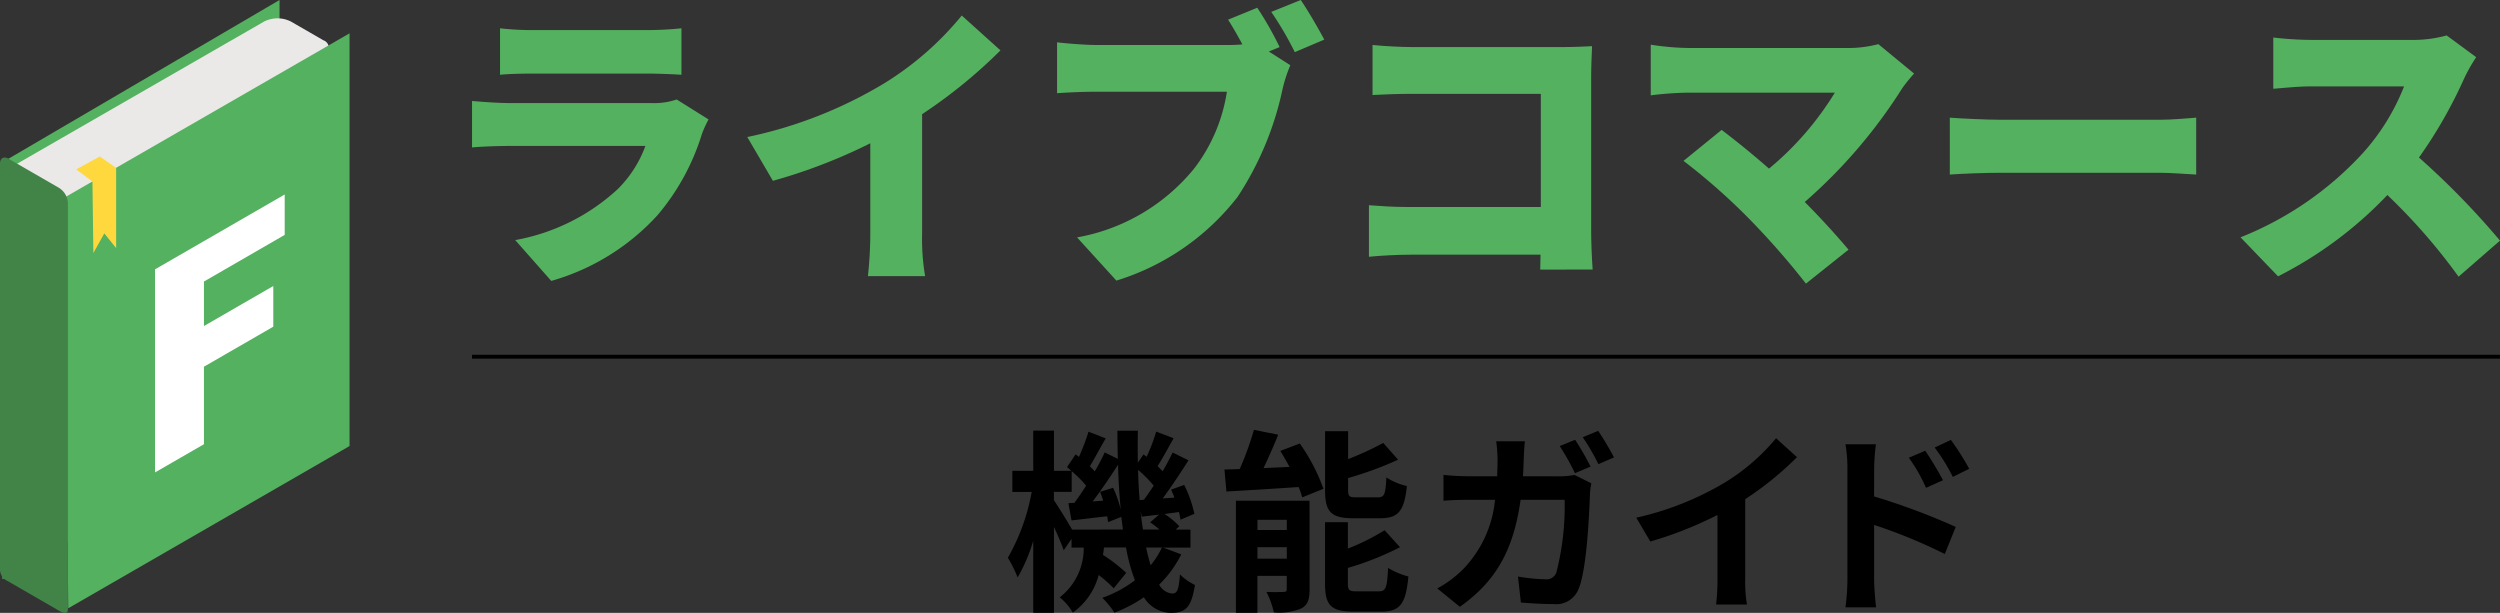 <svg xmlns="http://www.w3.org/2000/svg" xmlns:xlink="http://www.w3.org/1999/xlink" width="195.957" height="48.039" viewBox="0 0 195.957 48.039">
  <rect x="0" y="0" width="195.957" height="48.039" fill="#333333" stroke="none"/>
  <defs>
    <clipPath id="clip-path">
      <rect id="長方形_7695" data-name="長方形 7695" width="158.958" height="22.229" fill="#54b15f"/>
    </clipPath>
  </defs>
  <g id="グループ_12490" data-name="グループ 12490" transform="translate(-348.001 -20.696)">
    <g id="グループ_10439" data-name="グループ 10439" transform="translate(224.561 3.073)">
      <path id="パス_8505" data-name="パス 8505" d="M329.5,117.5a8.836,8.836,0,0,1-1.729,2.372,1.285,1.285,0,0,0,1.025.7c.383,0,.521-.29.6-1.5a4.36,4.36,0,0,0,1.178.827c-.276,1.729-.7,2.188-1.9,2.188a2.523,2.523,0,0,1-2.1-1.224,11.064,11.064,0,0,1-2.311,1.209,6.741,6.741,0,0,0-.949-1.163,9.5,9.5,0,0,0,2.556-1.377,14.063,14.063,0,0,1-.7-2.571h-1.729c-.016.2-.046.4-.077.582a12.209,12.209,0,0,1,1.821,1.408l-.979,1.209a9.628,9.628,0,0,0-1.178-1.04A5.231,5.231,0,0,1,321,122.064a4.21,4.21,0,0,0-1.025-1.193,4.876,4.876,0,0,0,1.883-3.9H320.9v-.689l-.612.9c-.153-.459-.459-1.163-.765-1.837v6.734H317.9v-5.647a13.112,13.112,0,0,1-1.224,2.877,10.425,10.425,0,0,0-.765-1.546,16.1,16.1,0,0,0,1.867-5.158h-1.515v-1.653H317.9V107.8h1.623v3.152h1.362c-.107-.107-.23-.2-.337-.291l.674-1,.26.2a17.083,17.083,0,0,0,.75-1.974l1.347.521c-.429.735-.872,1.576-1.24,2.188.137.138.275.276.383.4.306-.52.566-1.025.781-1.484l1.025.5c-.015-.719-.031-1.454-.031-2.2H326.1c-.015.857-.015,1.684,0,2.5l.444-.643.245.184a15.114,15.114,0,0,0,.75-1.974l1.362.52c-.429.765-.872,1.591-1.255,2.188l.4.4c.291-.5.566-1.025.781-1.469l1.24.612c-.612.964-1.347,2.081-2.02,2.984l.918-.061c-.077-.214-.169-.429-.26-.627l1.025-.367a9.373,9.373,0,0,1,.8,2.265l-1.087.459a6.029,6.029,0,0,0-.122-.6l-1.133.153a5.984,5.984,0,0,1,1.163.964l-.291.26h1.163v1.408h-2.143Zm-4.576-1.944c-.031-.321-.077-.658-.123-.994l-1.04.413c-.015-.137-.031-.29-.062-.459-.994.107-1.944.23-2.8.321l-.245-1.347.474-.031c.291-.4.612-.857.918-1.347a9.907,9.907,0,0,0-1.133-1.133V112.6h-1.392v.658c.321.474,1.055,1.653,1.423,2.3Zm-.765-3.275a9.121,9.121,0,0,1,.6,1.714c-.107-1.117-.184-2.3-.214-3.52-.612.949-1.332,2.02-1.99,2.877l.826-.061c-.077-.245-.153-.474-.245-.689Zm2.418.934c.245-.321.5-.7.765-1.1a10.3,10.3,0,0,0-1.224-1.239c.015.826.062,1.607.123,2.372Zm1.224,2.341a8.483,8.483,0,0,0-.735-.566l.689-.6c-.475.046-.919.107-1.347.153l-.092-.429c.046.5.107.979.184,1.438Zm-1.056,1.408c.107.5.23.979.352,1.393a6.319,6.319,0,0,0,.888-1.393Z" transform="translate(-113.471 -56.425)"/>
      <path id="パス_8506" data-name="パス 8506" d="M371.727,108.692a14.956,14.956,0,0,1,1.852,3.55l-1.668.673a5.69,5.69,0,0,0-.275-.811c-2.02.138-4.1.26-5.663.352l-.153-1.729c.367,0,.765-.015,1.194-.031a24.177,24.177,0,0,0,1.117-3.076l1.9.382c-.352.888-.765,1.806-1.148,2.617l2.036-.092c-.23-.429-.475-.857-.72-1.255Zm.765,11.432c0,.8-.153,1.24-.658,1.5a4.539,4.539,0,0,1-2.142.306,6.724,6.724,0,0,0-.582-1.607,12.632,12.632,0,0,0,1.347,0c.184,0,.245-.046.245-.23v-1.025h-2.3v2.893h-1.684v-8.785h5.77Zm-4.086-4.652h2.3v-.8h-2.3Zm2.3,1.346h-2.3v.9h2.3Zm5.219-2.265c-1.791,0-2.219-.536-2.219-2.219v-4.606h1.806v2.188a23.844,23.844,0,0,0,2.754-1.27l1.163,1.316a28.075,28.075,0,0,1-3.918,1.439v.9c0,.551.092.612.673.612h1.668c.49,0,.6-.23.658-1.561a5.037,5.037,0,0,0,1.607.673c-.2,1.959-.673,2.525-2.081,2.525Zm2.02,5.724c.52,0,.627-.29.7-1.836a5.664,5.664,0,0,0,1.592.673c-.2,2.158-.658,2.755-2.127,2.755h-2.173c-1.79,0-2.234-.52-2.234-2.2v-4.806h1.791v2.066a17.379,17.379,0,0,0,2.877-1.439l1.209,1.331a23.164,23.164,0,0,1-4.086,1.623v1.224c0,.536.107.612.7.612Z" transform="translate(-146.403 -56.306)"/>
      <path id="パス_8507" data-name="パス 8507" d="M424.466,111.412a5.984,5.984,0,0,0,1.163-.107l1.316.658a6.055,6.055,0,0,0-.107.8c-.061,1.653-.245,5.938-.9,7.5a1.893,1.893,0,0,1-1.974,1.163c-.872,0-1.791-.061-2.541-.122l-.23-2.036a14.425,14.425,0,0,0,2.143.214.808.808,0,0,0,.872-.551,20.925,20.925,0,0,0,.643-5.678H421.4c-.566,4.056-2.02,6.443-4.759,8.387l-1.771-1.44a8.669,8.669,0,0,0,2-1.485,9.041,9.041,0,0,0,2.525-5.463h-2.02c-.52,0-1.362.016-2.02.077V111.3a18.64,18.64,0,0,0,2.02.107h2.188c.015-.428.031-.872.031-1.332a11.339,11.339,0,0,0-.107-1.408h2.25c-.046.367-.077,1.01-.092,1.377-.015.475-.03.919-.061,1.362Zm1.194-.245a18.355,18.355,0,0,0-1.194-2.127l1.209-.49a22.325,22.325,0,0,1,1.209,2.1Zm1.821-3.321a24.028,24.028,0,0,1,1.24,2.081l-1.224.535a16.152,16.152,0,0,0-1.225-2.112Z" transform="translate(-178.771 -56.454)"/>
      <path id="パス_8508" data-name="パス 8508" d="M469.265,120.59a10.556,10.556,0,0,0,.137,2h-2.418a17.132,17.132,0,0,0,.107-2v-5.02a29.883,29.883,0,0,1-5.264,2.081l-1.1-1.867a23.521,23.521,0,0,0,6.963-2.77,16.146,16.146,0,0,0,3.994-3.459l1.638,1.484a25,25,0,0,1-4.055,3.291Z" transform="translate(-209.03 -57.583)"/>
      <path id="パス_8509" data-name="パス 8509" d="M511.169,114.384a53.314,53.314,0,0,1,6.4,2.388l-.857,2.127a41.008,41.008,0,0,0-5.54-2.28v4.331c0,.428.076,1.5.153,2.127h-2.4a16.57,16.57,0,0,0,.153-2.127v-8.8a10.834,10.834,0,0,0-.153-1.852h2.387a16.664,16.664,0,0,0-.137,1.852Zm4.071-.673a12.443,12.443,0,0,0-1.347-2.357l1.286-.551a26.921,26.921,0,0,1,1.392,2.311Zm2.1-.857a14.3,14.3,0,0,0-1.423-2.3l1.271-.6a20.443,20.443,0,0,1,1.438,2.265Z" transform="translate(-240.833 -57.85)"/>
    </g>
    <rect id="長方形_1228" data-name="長方形 1228" width="158.958" height="0.303" transform="translate(385 48.505)"/>
    <g id="グループ_2951" data-name="グループ 2951" transform="translate(-1696.205 9681.696)">
      <path id="パス_8603" data-name="パス 8603" d="M21.91,0,0,12.831.193,45.4,21.91,32.68Z" transform="translate(2044.207 -9661)" fill="#54b15f"/>
      <path id="パス_8604" data-name="パス 8604" d="M25.978,6.931l-2.529-1.46a2.334,2.334,0,0,0-2.119,0L1.318,16.992a.645.645,0,0,0,0,1.222l2.53,1.462a2.346,2.346,0,0,0,2.119,0L25.978,8.155a.646.646,0,0,0,0-1.223" transform="translate(2043.569 -9664.778)" fill="#ebe8e8"/>
      <path id="パス_8605" data-name="パス 8605" d="M18.618,54.531l22.05-12.717V9.464L18.331,22.333Z" transform="translate(2030.936 -9667.852)" fill="#54b15f"/>
      <path id="パス_8606" data-name="パス 8606" d="M4.664,47.121l-4-2.308C.3,44.6,0,44.772,0,45.2V77.033a1.009,1.009,0,0,0,.617.895l4,2.31c.368.211.706.3.706-.129V48.272a1.472,1.472,0,0,0-.665-1.15" transform="translate(2044.206 -9693.374)" fill="#428448"/>
      <path id="パス_8607" data-name="パス 8607" d="M21.634,45.424l1.273.957.072,5.6.858-1.537.927,1.152v-6.29l-1.28-.891Z" transform="translate(2028.545 -9693.149)" fill="#ffd83d"/>
      <path id="パス_8608" data-name="パス 8608" d="M44,61.081l10.163-5.867v3.167l-6.329,3.656v3.488l5.435-3.137v3.188l-5.435,3.137v6.076L44,77Z" transform="translate(2012.358 -9700.97)" fill="#fff"/>
    </g>
    <g id="グループ_12488" data-name="グループ 12488" transform="translate(385 20.696)">
      <g id="グループ_12487" data-name="グループ 12487" transform="translate(0 0)" clip-path="url(#clip-path)">
        <path id="パス_36299" data-name="パス 36299" d="M18.539,19.685a9.067,9.067,0,0,0-.514,1.121,18.011,18.011,0,0,1-3.479,6.375,17.881,17.881,0,0,1-8.336,5.16l-2.825-3.2a16.006,16.006,0,0,0,8.032-3.993,9.169,9.169,0,0,0,2.171-3.386H2.965c-.584,0-1.915.023-2.965.117V18.237c1.074.093,2.171.163,2.965.163H14.08a5.439,5.439,0,0,0,1.961-.28ZM2.195,12.54a22.388,22.388,0,0,0,2.615.14h8.849a26.212,26.212,0,0,0,2.755-.14v3.643c-.654-.047-1.915-.094-2.8-.094H4.81c-.794,0-1.915.023-2.615.094Z" transform="translate(0 -10.322)" fill="#54b15f"/>
        <path id="パス_36300" data-name="パス 36300" d="M135.674,23.91a17.439,17.439,0,0,0,.234,3.386h-4.483a31.529,31.529,0,0,0,.187-3.386V16.882a42.632,42.632,0,0,1-7.635,2.942l-2.008-3.432a34.331,34.331,0,0,0,10.717-4.2,24.233,24.233,0,0,0,6.094-5.324L141.815,9.6a39.85,39.85,0,0,1-6.141,5Z" transform="translate(-100.394 -5.651)" fill="#54b15f"/>
        <path id="パス_36301" data-name="パス 36301" d="M275.848,4.039l1.681,1.074a11.6,11.6,0,0,0-.607,1.868,24.6,24.6,0,0,1-3.526,8.452,19.148,19.148,0,0,1-9.5,6.561l-3.082-3.386a15.281,15.281,0,0,0,9.176-5.394,13.118,13.118,0,0,0,2.568-6.024H262.282c-1.144,0-2.428.07-3.035.117V3.316c.724.093,2.265.21,3.035.21h10.3a11.371,11.371,0,0,0,1.191-.047c-.35-.654-.724-1.308-1.121-1.938l2.288-.934a26.649,26.649,0,0,1,1.751,3.082ZM278.347,0c.607.887,1.424,2.312,1.845,3.105l-2.312.981A25.26,25.26,0,0,0,276.035.934Z" transform="translate(-213.39 0)" fill="#54b15f"/>
        <path id="パス_36302" data-name="パス 36302" d="M410.877,37.538l.023-1.167H400.65c-.887,0-2.358.07-3.2.163v-4.04c.911.07,1.985.14,3.082.14h10.391V23.762H400.813c-1.05,0-2.358.047-3.082.093V19.933c.934.093,2.242.163,3.082.163h11.908c.747,0,1.868-.047,2.218-.07-.023.56-.07,1.588-.07,2.358V34.5c0,.794.047,2.125.117,3.035Z" transform="translate(-327.148 -16.407)" fill="#54b15f"/>
        <path id="パス_36303" data-name="パス 36303" d="M542.963,21.849a12.943,12.943,0,0,0-.911,1.121,40.406,40.406,0,0,1-7.659,8.943c1.261,1.261,2.522,2.662,3.432,3.736l-3.339,2.662a60.921,60.921,0,0,0-4.576-5.207,48.855,48.855,0,0,0-5.02-4.413l2.989-2.428c.981.747,2.335,1.821,3.713,3.035a23.906,23.906,0,0,0,5.16-5.954H525.194a26.652,26.652,0,0,0-2.872.21v-3.97a20.831,20.831,0,0,0,2.872.257h12.4a9.182,9.182,0,0,0,2.568-.3Z" transform="translate(-429.931 -16.081)" fill="#54b15f"/>
        <path id="パス_36304" data-name="パス 36304" d="M654.85,52.141c.934.07,2.9.164,4.039.164h12.4c1.051,0,2.195-.117,2.872-.164V56.6c-.607-.023-1.915-.14-2.872-.14h-12.4c-1.331,0-3.082.07-4.039.14Z" transform="translate(-539.017 -42.918)" fill="#54b15f"/>
        <path id="パス_36305" data-name="パス 36305" d="M802.151,17.413a13.06,13.06,0,0,0-.957,1.7,36.209,36.209,0,0,1-3.526,6.164,62.224,62.224,0,0,1,6.351,6.514l-3.246,2.825a46.367,46.367,0,0,0-5.581-6.4,31.281,31.281,0,0,1-8.569,6.374l-2.942-3.059a26.04,26.04,0,0,0,9.55-6.561A17.126,17.126,0,0,0,796.5,19.7h-7.262c-1.051,0-2.335.14-2.989.187V15.871a27.724,27.724,0,0,0,2.989.187h7.8a9.878,9.878,0,0,0,2.8-.35Z" transform="translate(-645.061 -12.93)" fill="#54b15f"/>
      </g>
    </g>
  </g>
</svg>
